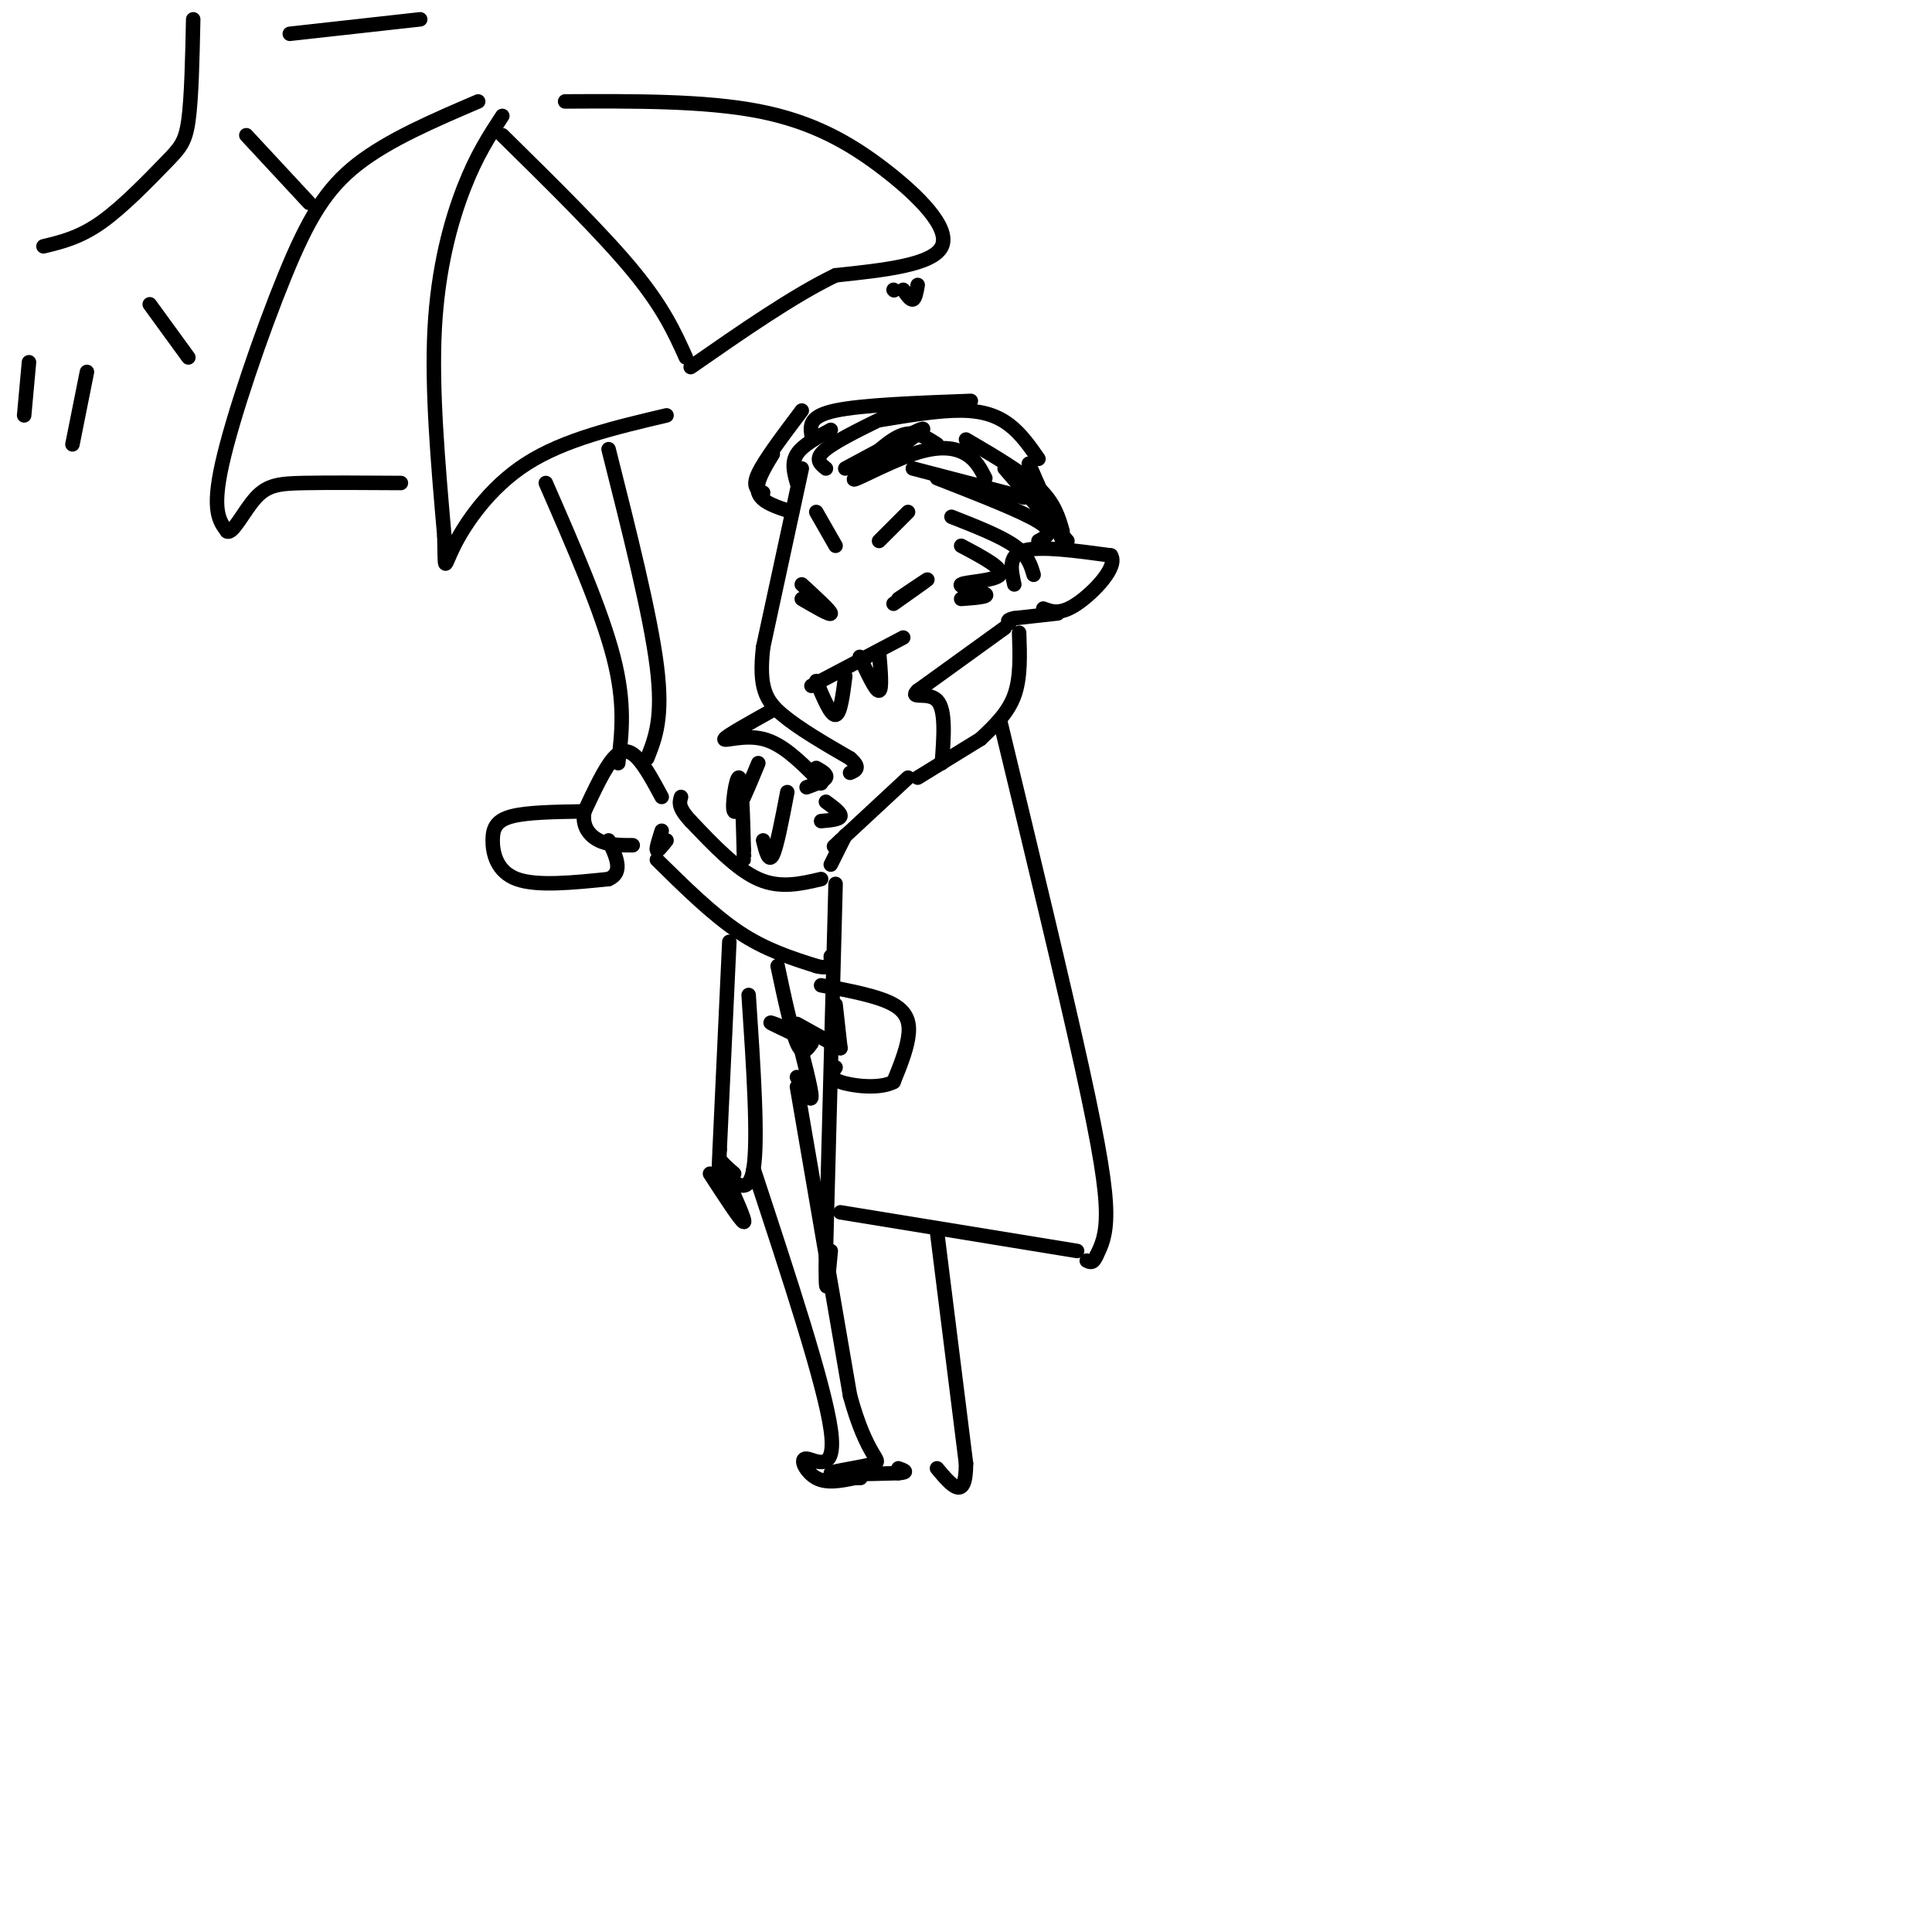 <svg viewBox='0 0 400 400' version='1.1' xmlns='http://www.w3.org/2000/svg' xmlns:xlink='http://www.w3.org/1999/xlink'><g fill='none' stroke='#000000' stroke-width='3' stroke-linecap='round' stroke-linejoin='round'><path d='M166,97c0.000,0.000 -8.000,37.000 -8,37'/><path d='M158,134c-0.978,8.467 0.578,11.133 4,14c3.422,2.867 8.711,5.933 14,9'/><path d='M176,157c2.333,2.000 1.167,2.500 0,3'/><path d='M166,121c3.000,2.750 6.000,5.500 6,6c0.000,0.500 -3.000,-1.250 -6,-3'/><path d='M185,125c3.417,-2.417 6.833,-4.833 7,-5c0.167,-0.167 -2.917,1.917 -6,4'/><path d='M168,142c0.000,0.000 19.000,-10.000 19,-10'/><path d='M178,136c1.667,3.583 3.333,7.167 4,7c0.667,-0.167 0.333,-4.083 0,-8'/><path d='M169,141c1.500,3.583 3.000,7.167 4,7c1.000,-0.167 1.500,-4.083 2,-8'/><path d='M182,112c0.000,0.000 6.000,-6.000 6,-6'/><path d='M173,113c0.000,0.000 -4.000,-7.000 -4,-7'/><path d='M171,97c-1.250,-1.000 -2.500,-2.000 0,-4c2.500,-2.000 8.750,-5.000 15,-8'/><path d='M178,97c3.167,-3.083 6.333,-6.167 9,-7c2.667,-0.833 4.833,0.583 7,2'/><path d='M175,97c8.630,-4.657 17.260,-9.314 16,-8c-1.260,1.314 -12.410,8.600 -14,10c-1.590,1.400 6.380,-3.085 12,-5c5.620,-1.915 8.892,-1.262 11,0c2.108,1.262 3.054,3.131 4,5'/><path d='M189,97c0.000,0.000 23.000,6.000 23,6'/><path d='M194,99c8.750,3.417 17.500,6.833 21,9c3.500,2.167 1.750,3.083 0,4'/><path d='M197,107c5.083,2.000 10.167,4.000 13,6c2.833,2.000 3.417,4.000 4,6'/><path d='M199,113c4.464,2.363 8.929,4.726 8,6c-0.929,1.274 -7.250,1.458 -8,2c-0.750,0.542 4.071,1.440 5,2c0.929,0.560 -2.036,0.780 -5,1'/><path d='M210,121c-0.667,-3.000 -1.333,-6.000 2,-7c3.333,-1.000 10.667,0.000 18,1'/><path d='M230,115c1.556,2.333 -3.556,7.667 -7,10c-3.444,2.333 -5.222,1.667 -7,1'/><path d='M164,106c-3.167,-1.000 -6.333,-2.000 -7,-4c-0.667,-2.000 1.167,-5.000 3,-8'/><path d='M158,102c-1.167,-0.583 -2.333,-1.167 -1,-4c1.333,-2.833 5.167,-7.917 9,-13'/><path d='M165,100c-0.583,-2.083 -1.167,-4.167 0,-6c1.167,-1.833 4.083,-3.417 7,-5'/><path d='M219,127c0.000,0.000 -9.000,1.000 -9,1'/><path d='M210,128c-1.667,0.333 -1.333,0.667 -1,1'/><path d='M208,130c0.000,0.000 -18.000,13.000 -18,13'/><path d='M190,143c-1.956,1.889 2.156,0.111 4,2c1.844,1.889 1.422,7.444 1,13'/><path d='M211,131c0.167,4.667 0.333,9.333 -1,13c-1.333,3.667 -4.167,6.333 -7,9'/><path d='M203,153c0.000,0.000 -13.000,8.000 -13,8'/><path d='M168,90c-0.250,-1.917 -0.500,-3.833 5,-5c5.500,-1.167 16.750,-1.583 28,-2'/><path d='M182,87c6.200,-1.022 12.400,-2.044 17,-2c4.600,0.044 7.600,1.156 10,3c2.400,1.844 4.200,4.422 6,7'/><path d='M200,91c5.833,3.417 11.667,6.833 15,10c3.333,3.167 4.167,6.083 5,9'/><path d='M208,97c0.000,0.000 13.000,15.000 13,15'/><path d='M213,96c0.000,0.000 7.000,16.000 7,16'/><path d='M160,147c-4.867,2.711 -9.733,5.422 -10,6c-0.267,0.578 4.067,-0.978 8,0c3.933,0.978 7.467,4.489 11,8'/><path d='M169,161c1.833,1.500 0.917,1.250 0,1'/><path d='M169,159c1.167,0.667 2.333,1.333 2,2c-0.333,0.667 -2.167,1.333 -4,2'/><path d='M188,161c0.000,0.000 -14.000,13.000 -14,13'/><path d='M174,174c-2.333,2.167 -1.167,1.083 0,0'/><path d='M171,166c1.583,1.167 3.167,2.333 3,3c-0.167,0.667 -2.083,0.833 -4,1'/><path d='M175,173c0.000,0.000 -3.000,6.000 -3,6'/><path d='M173,183c0.000,0.000 -2.000,76.000 -2,76'/><path d='M171,259c-0.167,12.667 0.417,6.333 1,0'/><path d='M174,251c0.000,0.000 49.000,8.000 49,8'/><path d='M207,149c6.578,27.267 13.156,54.533 17,72c3.844,17.467 4.956,25.133 5,30c0.044,4.867 -0.978,6.933 -2,9'/><path d='M227,260c-0.667,1.667 -1.333,1.333 -2,1'/><path d='M170,182c-4.250,1.000 -8.500,2.000 -13,0c-4.500,-2.000 -9.250,-7.000 -14,-12'/><path d='M143,170c-2.667,-2.833 -2.333,-3.917 -2,-5'/><path d='M137,165c-1.689,-3.133 -3.378,-6.267 -5,-8c-1.622,-1.733 -3.178,-2.067 -5,0c-1.822,2.067 -3.911,6.533 -6,11'/><path d='M121,168c-0.578,3.000 0.978,5.000 3,6c2.022,1.000 4.511,1.000 7,1'/><path d='M136,178c5.750,5.667 11.500,11.333 17,15c5.500,3.667 10.750,5.333 16,7'/><path d='M169,200c3.167,0.833 3.083,-0.583 3,-2'/><path d='M137,172c-0.583,1.833 -1.167,3.667 -1,4c0.167,0.333 1.083,-0.833 2,-2'/><path d='M157,158c-2.200,5.333 -4.400,10.667 -5,10c-0.600,-0.667 0.400,-7.333 1,-7c0.600,0.333 0.800,7.667 1,15'/><path d='M154,176c0.167,2.667 0.083,1.833 0,1'/><path d='M163,164c-1.083,5.667 -2.167,11.333 -3,13c-0.833,1.667 -1.417,-0.667 -2,-3'/><path d='M151,195c0.000,0.000 -2.000,43.000 -2,43'/><path d='M149,238c-0.333,7.500 -0.167,4.750 0,2'/><path d='M149,240c0.500,0.833 1.750,1.917 3,3'/><path d='M155,206c1.000,15.000 2.000,30.000 1,36c-1.000,6.000 -4.000,3.000 -7,0'/><path d='M161,200c1.417,6.667 2.833,13.333 4,16c1.167,2.667 2.083,1.333 3,0'/><path d='M168,216c-1.444,-0.933 -6.556,-3.267 -8,-4c-1.444,-0.733 0.778,0.133 3,1'/><path d='M147,243c3.250,5.000 6.500,10.000 7,10c0.500,0.000 -1.750,-5.000 -4,-10'/><path d='M165,214c1.500,5.750 3.000,11.500 3,13c0.000,1.500 -1.500,-1.250 -3,-4'/><path d='M165,212c0.000,0.000 9.000,5.000 9,5'/><path d='M170,204c5.933,1.111 11.867,2.222 15,4c3.133,1.778 3.467,4.222 3,7c-0.467,2.778 -1.733,5.889 -3,9'/><path d='M185,224c-2.867,1.533 -8.533,0.867 -11,0c-2.467,-0.867 -1.733,-1.933 -1,-3'/><path d='M174,217c0.000,0.000 -1.000,-9.000 -1,-9'/><path d='M165,225c0.000,0.000 11.000,64.000 11,64'/><path d='M176,289c3.536,12.952 6.875,13.333 5,14c-1.875,0.667 -8.964,1.619 -9,2c-0.036,0.381 6.982,0.190 14,0'/><path d='M186,305c2.333,-0.167 1.167,-0.583 0,-1'/><path d='M194,255c0.000,0.000 6.000,48.000 6,48'/><path d='M200,303c0.000,8.167 -3.000,4.583 -6,1'/><path d='M156,242c7.339,22.262 14.679,44.524 16,54c1.321,9.476 -3.375,6.167 -5,6c-1.625,-0.167 -0.179,2.810 2,4c2.179,1.190 5.089,0.595 8,0'/><path d='M177,306c1.500,0.000 1.250,0.000 1,0'/><path d='M134,157c1.667,-4.167 3.333,-8.333 2,-19c-1.333,-10.667 -5.667,-27.833 -10,-45'/><path d='M113,100c5.750,13.167 11.500,26.333 14,36c2.500,9.667 1.750,15.833 1,22'/><path d='M120,168c-5.429,0.095 -10.857,0.190 -14,1c-3.143,0.810 -4.000,2.333 -4,5c-0.000,2.667 0.857,6.476 5,8c4.143,1.524 11.571,0.762 19,0'/><path d='M126,182c3.167,-1.333 1.583,-4.667 0,-8'/><path d='M104,24c-2.667,4.067 -5.333,8.133 -8,15c-2.667,6.867 -5.333,16.533 -6,29c-0.667,12.467 0.667,27.733 2,43'/><path d='M92,111c0.214,8.000 -0.250,6.500 2,2c2.250,-4.500 7.214,-12.000 15,-17c7.786,-5.000 18.393,-7.500 29,-10'/><path d='M104,28c10.333,10.167 20.667,20.333 27,28c6.333,7.667 8.667,12.833 11,18'/><path d='M117,21c14.452,-0.071 28.905,-0.143 40,2c11.095,2.143 18.833,6.500 26,12c7.167,5.500 13.762,12.143 12,16c-1.762,3.857 -11.881,4.929 -22,6'/><path d='M173,57c-8.667,4.167 -19.333,11.583 -30,19'/><path d='M99,21c-9.262,3.970 -18.524,7.940 -25,13c-6.476,5.060 -10.167,11.208 -15,23c-4.833,11.792 -10.810,29.226 -13,39c-2.190,9.774 -0.595,11.887 1,14'/><path d='M47,110c1.155,0.762 3.542,-4.333 6,-7c2.458,-2.667 4.988,-2.905 10,-3c5.012,-0.095 12.506,-0.048 20,0'/><path d='M190,59c-0.250,1.417 -0.500,2.833 -1,3c-0.500,0.167 -1.250,-0.917 -2,-2'/><path d='M185,60c0.000,0.000 0.100,0.100 0.1,0.1'/><path d='M40,4c-0.173,8.185 -0.345,16.369 -1,21c-0.655,4.631 -1.792,5.708 -5,9c-3.208,3.292 -8.488,8.798 -13,12c-4.512,3.202 -8.256,4.101 -12,5'/><path d='M60,7c0.000,0.000 27.000,-3.000 27,-3'/><path d='M51,28c0.000,0.000 13.000,14.000 13,14'/><path d='M31,63c0.000,0.000 8.000,11.000 8,11'/><path d='M18,77c0.000,0.000 -3.000,15.000 -3,15'/><path d='M6,75c0.000,0.000 -1.000,11.000 -1,11'/></g>
</svg>